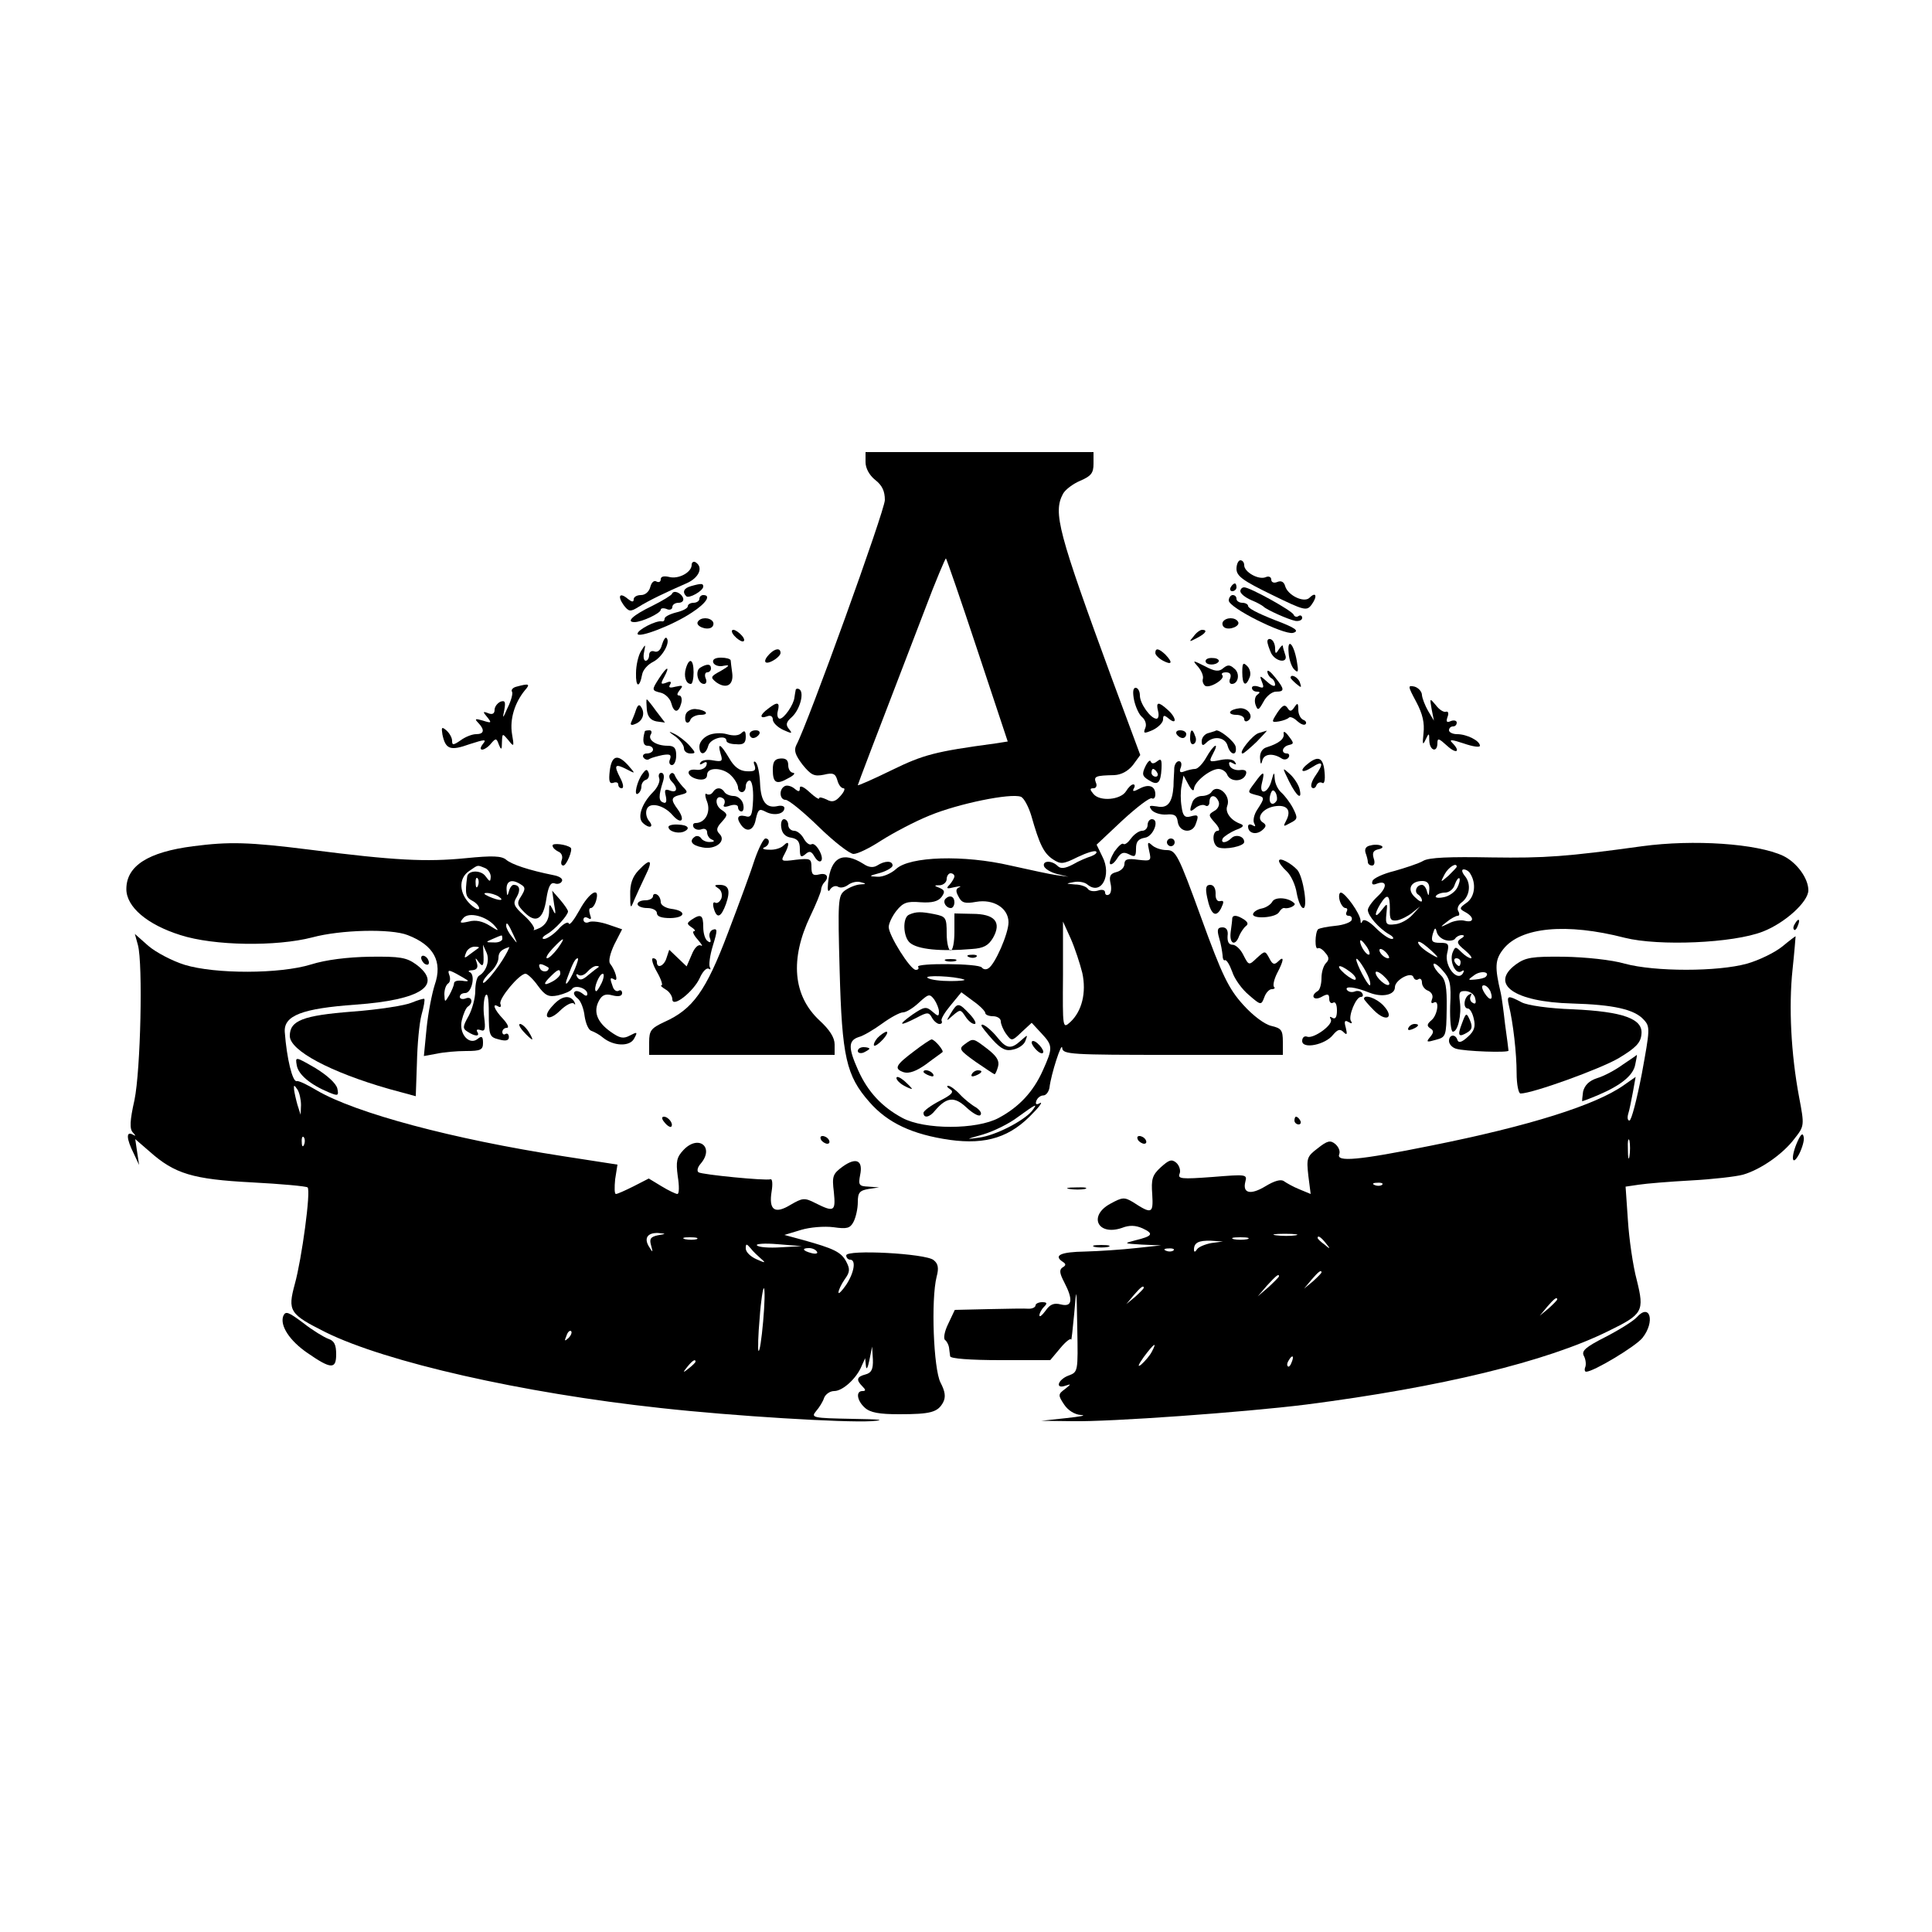 <?xml version="1.0" standalone="no"?>
<!DOCTYPE svg PUBLIC "-//W3C//DTD SVG 20010904//EN"
 "http://www.w3.org/TR/2001/REC-SVG-20010904/DTD/svg10.dtd">
<svg version="1.0" xmlns="http://www.w3.org/2000/svg"
 width="500pt" height="500pt" viewBox="0 0 500 500"
 preserveAspectRatio="xMidYMid meet">
<g transform="translate(0,500) scale(0.1,-0.1)"
fill="#000000" stroke="none">
<path d="M2240 3804 c0 -16 10 -34 25 -46 18 -14 25 -29 25 -52 0 -27 -199
-578 -229 -634 -7 -14 -3 -26 16 -51 22 -27 30 -31 55 -26 24 6 30 3 35 -14 3
-12 10 -21 16 -21 5 0 2 -9 -8 -20 -13 -15 -22 -17 -36 -9 -11 5 -19 7 -19 3
0 -4 -11 3 -25 16 -15 14 -25 18 -25 11 0 -11 -3 -11 -15 -1 -8 6 -19 9 -25 5
-15 -9 -12 -35 3 -35 8 0 46 -31 86 -70 39 -38 80 -70 90 -70 11 0 43 16 72
35 30 19 86 49 126 65 73 30 208 58 235 48 8 -3 20 -26 27 -49 21 -74 32 -97
56 -113 20 -13 26 -13 64 6 23 11 45 18 48 14 3 -3 -3 -8 -13 -12 -10 -3 -32
-12 -47 -21 -21 -11 -32 -12 -40 -4 -15 15 -40 14 -35 -1 3 -7 18 -16 34 -20
l29 -7 -30 4 c-16 2 -70 14 -120 25 -120 28 -261 24 -296 -9 -12 -11 -34 -21
-48 -20 -24 1 -23 2 7 10 17 5 32 14 32 19 0 13 -20 13 -40 0 -10 -6 -22 -5
-35 4 -54 34 -85 18 -92 -49 -2 -20 0 -26 6 -16 5 7 14 10 20 6 7 -4 18 -1 26
5 8 6 22 10 32 7 16 -4 16 -5 -2 -6 -11 -1 -28 -8 -39 -16 -17 -13 -18 -26
-13 -207 6 -223 17 -272 77 -340 47 -54 111 -84 208 -98 95 -13 158 7 217 71
17 17 24 29 16 24 -9 -5 -12 -3 -9 6 3 8 11 14 18 14 7 0 14 9 16 20 4 35 32
121 33 103 1 -17 22 -18 286 -18 l285 0 0 34 c0 30 -4 35 -30 41 -17 4 -47 26
-73 55 -37 41 -54 75 -108 224 -60 165 -66 176 -90 176 -14 0 -31 6 -38 13
-11 10 -12 7 -7 -15 6 -26 5 -27 -29 -23 -27 4 -35 1 -35 -11 0 -9 -9 -18 -21
-21 -16 -4 -19 -11 -15 -29 3 -12 2 -26 -4 -29 -5 -3 -10 -1 -10 5 0 7 -8 9
-19 5 -11 -3 -22 -1 -26 5 -3 5 -18 11 -33 11 -24 2 -25 2 -4 6 13 3 29 0 36
-6 36 -30 64 24 39 72 l-15 31 67 63 c37 34 71 60 76 57 5 -3 9 2 9 10 0 22
-17 28 -41 15 -15 -8 -19 -8 -15 0 4 6 3 11 -1 11 -5 0 -13 -8 -19 -18 -14
-22 -67 -27 -84 -7 -10 12 -10 15 0 15 7 0 10 7 6 15 -6 16 0 18 48 19 18 1
35 10 48 26 l19 26 -72 194 c-141 384 -154 433 -128 482 6 11 26 26 45 34 28
12 34 20 34 44 l0 30 -295 0 -295 0 0 -26z m290 -488 l78 -235 -32 -5 c-156
-21 -186 -29 -268 -69 -49 -24 -88 -41 -88 -39 0 2 41 110 173 453 28 75 54
135 55 134 2 -2 39 -109 82 -239z m-60 -584 c0 -4 -6 -14 -12 -21 -11 -11 -8
-12 12 -7 14 3 19 3 13 0 -10 -4 -10 -11 -2 -25 8 -16 17 -18 45 -13 45 8 84
-16 84 -53 0 -29 -35 -109 -52 -119 -6 -4 -13 -3 -17 2 -7 11 -171 12 -165 2
3 -5 0 -8 -6 -8 -14 0 -70 89 -70 111 0 9 9 28 20 42 17 21 27 25 62 22 30 -2
46 2 55 14 9 13 8 17 -5 23 -16 6 -15 7 1 7 9 1 17 8 17 16 0 8 5 15 10 15 6
0 10 -4 10 -8z m331 -250 c11 -51 -1 -99 -31 -127 -20 -18 -20 -17 -19 121 l0
139 20 -44 c11 -25 24 -65 30 -89z m-306 -17 c6 -2 -10 -4 -35 -4 -25 0 -51 3
-59 8 -13 8 69 5 94 -4z m-65 -83 c0 -13 -2 -13 -17 0 -16 14 -21 13 -52 -8
-39 -28 -34 -31 11 -8 28 15 32 15 40 0 5 -9 14 -16 19 -16 6 0 8 3 6 8 -3 4
8 22 23 40 l28 34 31 -23 c17 -12 31 -26 31 -31 0 -4 9 -8 20 -8 11 0 20 -6
20 -13 0 -7 6 -22 14 -33 14 -19 15 -19 40 5 l26 24 25 -27 c30 -32 30 -38 4
-96 -25 -56 -62 -95 -114 -123 -57 -31 -193 -31 -250 0 -52 28 -89 67 -114
123 -26 58 -26 77 1 86 12 3 39 19 61 35 22 16 46 29 54 29 8 0 26 11 41 25
25 23 28 24 40 8 6 -9 12 -23 12 -31z m240 -258 c-23 -26 -93 -62 -135 -68
-37 -5 -37 -5 9 8 27 8 68 28 90 45 47 34 54 38 36 15z"/>
<path d="M2447 2674 c-8 -8 1 -24 14 -24 5 0 9 7 9 15 0 15 -12 20 -23 9z"/>
<path d="M2353 2633 c-18 -7 -16 -58 2 -73 20 -17 79 -23 160 -16 31 2 43 9
55 29 23 41 4 62 -54 62 l-46 1 0 -48 c0 -26 -4 -48 -10 -48 -5 0 -10 20 -10
44 0 41 -2 44 -31 50 -35 7 -48 7 -66 -1z"/>
<path d="M2508 2523 c7 -3 16 -2 19 1 4 3 -2 6 -13 5 -11 0 -14 -3 -6 -6z"/>
<path d="M2448 2513 c6 -2 18 -2 25 0 6 3 1 5 -13 5 -14 0 -19 -2 -12 -5z"/>
<path d="M2461 2378 c-13 -22 -13 -22 5 -6 19 16 20 16 32 -2 7 -11 17 -20 24
-20 6 0 1 11 -12 25 -29 31 -32 31 -49 3z"/>
<path d="M2540 2346 c0 -3 13 -19 29 -37 23 -25 35 -30 54 -25 14 3 28 13 31
23 6 16 6 16 -12 0 -25 -23 -37 -21 -59 6 -18 23 -43 42 -43 33z"/>
<path d="M2271 2314 c-7 -8 -11 -17 -9 -20 3 -2 13 5 23 16 10 11 14 20 9 20
-5 -1 -15 -8 -23 -16z"/>
<path d="M2365 2279 c-48 -36 -52 -45 -26 -54 14 -4 33 3 58 21 21 16 40 29
42 31 5 3 -20 33 -28 33 -3 0 -24 -14 -46 -31z"/>
<path d="M2496 2297 c-15 -11 -13 -15 29 -45 25 -17 47 -32 49 -32 2 0 6 9 9
20 4 15 -4 27 -27 45 -38 29 -37 29 -60 12z"/>
<path d="M2670 2302 c0 -5 7 -15 15 -22 8 -7 15 -8 15 -2 0 5 -7 15 -15 22 -8
7 -15 8 -15 2z"/>
<path d="M2220 2280 c0 -5 7 -7 15 -4 8 4 15 8 15 10 0 2 -7 4 -15 4 -8 0 -15
-4 -15 -10z"/>
<path d="M2390 2226 c0 -2 7 -7 16 -10 8 -3 12 -2 9 4 -6 10 -25 14 -25 6z"/>
<path d="M2515 2220 c-3 -6 1 -7 9 -4 18 7 21 14 7 14 -6 0 -13 -4 -16 -10z"/>
<path d="M2320 2210 c0 -5 9 -14 20 -20 11 -6 20 -9 20 -8 0 2 -9 11 -20 21
-11 9 -20 13 -20 7z"/>
<path d="M2459 2181 c11 -7 4 -14 -27 -30 -23 -12 -42 -26 -42 -31 0 -15 16
-12 30 6 30 35 50 37 81 8 16 -15 32 -24 36 -20 5 5 -1 13 -11 20 -11 6 -30
21 -42 34 -11 12 -25 22 -30 22 -5 0 -3 -4 5 -9z"/>
<path d="M1790 3538 c0 -19 -34 -38 -59 -31 -13 3 -21 1 -21 -6 0 -7 -5 -9
-11 -6 -6 4 -13 -2 -16 -14 -3 -12 -13 -21 -24 -21 -11 0 -19 -5 -19 -11 0 -8
-5 -7 -15 1 -21 18 -28 8 -11 -16 13 -17 17 -18 38 -5 25 16 73 39 126 62 31
14 43 41 22 54 -5 3 -10 0 -10 -7z"/>
<path d="M3200 3528 c0 -19 17 -31 91 -67 86 -42 91 -43 104 -25 15 21 11 34
-6 17 -14 -14 -56 6 -63 30 -3 11 -10 15 -20 11 -9 -4 -16 -1 -16 6 0 7 -7 10
-15 6 -19 -7 -55 14 -55 31 0 7 -4 13 -10 13 -5 0 -10 -10 -10 -22z"/>
<path d="M1788 3483 c-18 -5 -23 -15 -12 -26 7 -7 44 14 44 25 0 8 -4 9 -32 1z"/>
<path d="M3185 3480 c-3 -5 -1 -10 4 -10 6 0 11 5 11 10 0 6 -2 10 -4 10 -3 0
-8 -4 -11 -10z"/>
<path d="M3210 3470 c0 -6 12 -16 28 -23 15 -6 29 -14 32 -17 8 -8 63 -33 83
-37 9 -1 17 2 17 8 0 5 -4 8 -9 5 -5 -4 -11 -2 -13 3 -3 10 -113 71 -128 71
-6 0 -10 -5 -10 -10z"/>
<path d="M1739 3463 c-2 -4 -25 -18 -51 -31 -50 -24 -69 -42 -46 -42 19 0 68
23 68 32 0 4 7 5 15 2 8 -4 15 -1 15 5 0 6 7 11 16 11 9 0 14 5 12 12 -5 14
-25 22 -29 11z"/>
<path d="M1810 3450 c0 -5 -7 -10 -15 -10 -8 0 -15 -4 -15 -9 0 -5 -13 -12
-30 -16 -16 -4 -30 -11 -30 -16 0 -5 -3 -8 -7 -7 -15 3 -63 -22 -63 -32 0 -13
92 22 141 55 37 24 50 45 29 45 -5 0 -10 -4 -10 -10z"/>
<path d="M3180 3446 c0 -19 141 -89 166 -84 18 5 7 13 -46 33 -48 19 -70 31
-70 37 0 4 -7 8 -15 8 -8 0 -15 5 -15 10 0 6 -4 10 -10 10 -5 0 -10 -7 -10
-14z"/>
<path d="M1806 3391 c-7 -11 22 -23 35 -15 5 3 7 10 4 15 -8 12 -32 12 -39 0z"/>
<path d="M3165 3391 c-3 -5 -1 -12 4 -15 13 -8 42 4 35 15 -7 12 -31 12 -39 0z"/>
<path d="M1900 3355 c7 -8 17 -15 22 -15 6 0 5 7 -2 15 -7 8 -17 15 -22 15 -6
0 -5 -7 2 -15z"/>
<path d="M3089 3353 c-13 -15 -12 -15 9 -4 23 12 28 21 13 21 -5 0 -15 -7 -22
-17z"/>
<path d="M1713 3331 c-3 -13 -11 -20 -19 -17 -8 3 -14 -1 -14 -9 0 -8 -4 -15
-9 -15 -5 0 -7 10 -4 23 4 21 4 21 -8 2 -7 -11 -13 -37 -13 -57 -1 -37 9 -40
16 -3 2 11 14 25 28 32 24 12 46 51 35 62 -3 3 -8 -5 -12 -18z"/>
<path d="M3280 3340 c0 -6 5 -20 10 -31 13 -23 45 -26 36 -3 -3 9 -6 19 -6 22
0 4 -5 0 -10 -8 -8 -13 -10 -13 -10 2 0 9 -4 20 -10 23 -5 3 -10 1 -10 -5z"/>
<path d="M3335 3310 c1 -17 8 -37 15 -43 10 -10 11 -5 6 23 -8 45 -25 61 -21
20z"/>
<path d="M1992 3308 c-19 -19 -14 -30 8 -18 11 6 20 15 20 20 0 14 -14 12 -28
-2z"/>
<path d="M2990 3310 c0 -5 9 -14 20 -20 23 -12 26 -5 6 16 -17 16 -26 18 -26
4z"/>
<path d="M1846 3285 c3 -7 15 -11 27 -8 17 3 15 0 -7 -13 -28 -15 -28 -17 -12
-30 26 -18 45 -7 41 24 -2 15 -4 30 -4 33 -1 4 -12 7 -25 7 -16 0 -23 -5 -20
-13z"/>
<path d="M3120 3289 c0 -11 27 -12 34 -1 2 4 -4 9 -15 9 -10 1 -19 -2 -19 -8z"/>
<path d="M1775 3270 c-6 -20 0 -40 13 -40 4 0 7 14 7 30 0 34 -11 40 -20 10z"/>
<path d="M3101 3274 c9 -11 14 -24 12 -31 -2 -6 1 -14 6 -18 13 -7 54 19 44
28 -3 4 1 7 10 7 10 0 14 -5 11 -15 -4 -8 -2 -15 4 -15 17 0 22 28 6 40 -11
10 -17 10 -28 1 -11 -10 -22 -9 -48 5 -32 16 -33 16 -17 -2z"/>
<path d="M3215 3260 c0 -33 9 -39 19 -13 4 9 1 22 -6 29 -11 11 -13 8 -13 -16z"/>
<path d="M1812 3272 c-14 -9 -6 -42 10 -42 6 0 8 7 4 15 -3 8 -1 15 4 15 6 0
10 5 10 10 0 12 -10 13 -28 2z"/>
<path d="M1706 3245 c-20 -31 -20 -32 5 -38 11 -3 23 -15 26 -26 7 -27 19 -27
26 -1 3 11 0 20 -5 20 -7 0 -6 5 1 14 10 12 8 13 -10 9 -15 -4 -20 -3 -15 5 5
8 1 10 -10 5 -14 -5 -15 -3 -5 15 16 30 7 28 -13 -3z"/>
<path d="M3280 3262 c0 -6 5 -14 10 -17 6 -3 10 -11 10 -17 0 -6 -9 -3 -20 7
-20 18 -21 18 -14 0 6 -15 4 -17 -9 -12 -9 3 -17 2 -17 -3 0 -6 6 -10 13 -10
8 0 9 -2 1 -8 -6 -4 -8 -15 -5 -25 6 -17 8 -16 21 7 7 14 22 26 32 26 23 0 23
6 -2 37 -11 14 -20 21 -20 15z"/>
<path d="M3340 3246 c0 -2 7 -9 15 -16 13 -11 14 -10 9 4 -5 14 -24 23 -24 12z"/>
<path d="M1337 3223 c-9 -2 -15 -8 -12 -13 3 -4 -2 -23 -11 -41 -13 -30 -14
-30 -9 -7 4 22 2 26 -10 22 -8 -4 -15 -13 -15 -21 0 -10 -6 -13 -16 -9 -15 6
-15 4 -3 -10 12 -15 11 -16 -11 -9 -20 6 -23 5 -12 -6 17 -18 15 -29 -6 -29
-10 0 -28 -7 -40 -16 -19 -13 -22 -13 -22 -1 0 8 -7 20 -15 27 -12 10 -13 8
-10 -11 8 -38 20 -43 70 -25 40 13 45 13 35 1 -7 -9 -8 -15 -2 -15 5 0 16 7
23 16 12 14 14 14 20 -3 6 -15 8 -14 8 6 1 24 1 24 17 5 14 -18 15 -17 9 17
-6 38 7 80 33 112 15 17 12 19 -21 10z"/>
<path d="M3665 3184 c17 -32 22 -55 19 -82 -3 -28 -2 -32 5 -17 9 19 10 19 10
-2 1 -26 21 -32 21 -6 0 14 4 12 25 -7 25 -23 36 -15 13 8 -9 9 0 8 30 -2 23
-8 42 -11 42 -6 0 13 -34 30 -59 30 -12 0 -21 5 -21 10 0 6 5 10 10 10 6 0 10
4 10 10 0 5 -7 7 -15 4 -11 -5 -13 -2 -9 10 4 10 2 16 -4 14 -6 -2 -18 6 -26
17 -16 19 -16 19 -11 -10 l6 -30 -15 25 c-8 14 -15 32 -16 41 0 9 -9 19 -19
22 -18 4 -18 2 4 -39z"/>
<path d="M2059 3213 c-1 -4 -2 -12 -3 -18 -2 -19 -27 -55 -38 -55 -5 0 -8 9
-5 20 6 23 -1 25 -25 6 -22 -16 -23 -27 -3 -20 9 4 15 0 15 -8 0 -8 12 -20 27
-27 22 -10 25 -10 15 2 -9 11 -8 18 7 31 21 19 33 63 20 72 -5 3 -10 2 -10 -3z"/>
<path d="M2935 3188 c4 -18 13 -38 21 -44 8 -7 12 -19 8 -28 -6 -15 -3 -15 20
-5 14 7 26 19 26 27 0 12 3 12 15 2 22 -18 19 4 -3 23 -24 22 -31 21 -25 -3 3
-11 1 -20 -4 -20 -15 0 -43 39 -43 60 0 11 -5 20 -11 20 -7 0 -8 -12 -4 -32z"/>
<path d="M1674 3163 c2 -18 10 -27 25 -30 l22 -3 -23 30 c-12 17 -23 30 -24
30 -2 0 -1 -12 0 -27z"/>
<path d="M1646 3163 c-3 -10 -9 -24 -12 -31 -4 -8 0 -10 9 -6 20 7 27 27 17
43 -5 9 -9 8 -14 -6z"/>
<path d="M3306 3156 c-16 -25 -16 -26 4 -23 11 2 22 6 26 10 3 3 13 -1 21 -9
9 -8 18 -12 22 -8 3 4 0 9 -6 11 -7 3 -13 14 -13 26 0 18 -2 19 -10 7 -8 -12
-12 -12 -18 -2 -7 10 -13 7 -26 -12z"/>
<path d="M1775 3152 c-3 -8 -2 -18 1 -21 4 -3 9 0 11 7 3 6 14 12 26 12 25 0
14 13 -13 15 -10 1 -22 -5 -25 -13z"/>
<path d="M3184 3158 c-3 -4 4 -8 15 -8 12 0 21 -5 21 -11 0 -5 4 -8 10 -4 16
10 0 34 -22 32 -11 -1 -22 -5 -24 -9z"/>
<path d="M1669 3108 c-7 -24 -5 -38 7 -38 8 0 14 -4 14 -10 0 -5 -7 -10 -16
-10 -8 0 -12 -5 -9 -10 4 -6 11 -8 16 -4 5 3 20 7 34 10 19 3 23 1 19 -11 -4
-8 -1 -15 5 -15 6 0 11 11 11 25 0 19 -5 25 -22 25 -30 0 -52 15 -44 29 4 6 2
11 -3 11 -6 0 -11 -1 -12 -2z"/>
<path d="M1748 3094 c12 -9 22 -23 22 -30 0 -8 7 -14 17 -14 14 0 14 2 -3 21
-10 11 -28 25 -39 30 -16 8 -16 6 3 -7z"/>
<path d="M1833 3097 c-13 -6 -23 -18 -23 -29 0 -24 16 -23 23 2 5 19 47 30 47
13 0 -5 11 -9 25 -9 19 -2 25 3 25 19 0 15 -3 18 -11 10 -7 -7 -21 -8 -38 -3
-14 4 -36 3 -48 -3z"/>
<path d="M1940 3100 c0 -5 4 -10 9 -10 6 0 13 5 16 10 3 6 -1 10 -9 10 -9 0
-16 -4 -16 -10z"/>
<path d="M3045 3100 c3 -5 10 -10 16 -10 5 0 9 5 9 10 0 6 -7 10 -16 10 -8 0
-12 -4 -9 -10z"/>
<path d="M3080 3089 c0 -11 4 -18 10 -14 5 3 7 12 3 20 -7 21 -13 19 -13 -6z"/>
<path d="M3128 3103 c-10 -2 -18 -12 -18 -21 0 -12 3 -13 12 -4 19 19 49 14
55 -8 7 -25 25 -27 21 -3 -2 14 -45 48 -52 42 0 -1 -9 -3 -18 -6z"/>
<path d="M3258 3103 c-16 -4 -55 -53 -42 -53 3 0 19 14 36 30 16 17 28 29 26
29 -2 -1 -11 -3 -20 -6z"/>
<path d="M3322 3102 c3 -14 -12 -26 -44 -36 -11 -3 -18 -14 -17 -28 1 -17 3
-18 6 -6 4 17 27 20 50 5 6 -4 14 -3 18 3 3 5 1 10 -4 10 -17 0 -13 18 5 22
13 3 13 5 -1 23 -8 11 -14 14 -13 7z"/>
<path d="M1865 3049 c6 -19 4 -21 -19 -17 -15 3 -29 1 -33 -5 -4 -6 -1 -7 7
-2 8 5 11 3 8 -6 -3 -8 -15 -13 -27 -11 -30 3 -22 -20 7 -25 14 -2 22 2 22 12
0 21 43 19 63 -3 10 -10 17 -24 17 -30 0 -7 5 -12 10 -12 6 0 10 7 10 15 0 8
5 15 10 15 6 0 10 -21 9 -49 -2 -42 -5 -48 -21 -43 -19 4 -23 -5 -10 -23 15
-21 33 -14 38 15 6 26 9 28 26 19 21 -11 48 -6 48 10 0 5 -8 7 -17 5 -30 -7
-44 11 -46 59 -1 25 -6 49 -11 54 -5 5 -7 1 -3 -8 4 -13 0 -16 -21 -15 -18 1
-32 11 -45 34 -22 37 -31 42 -22 11z"/>
<path d="M3122 3040 c-9 -16 -22 -30 -29 -30 -6 0 -19 -3 -27 -6 -12 -5 -15
-2 -10 10 3 9 1 16 -5 16 -6 0 -11 -8 -12 -17 0 -10 -2 -31 -2 -48 -3 -42 -15
-58 -43 -52 -20 3 -22 2 -13 -10 7 -7 23 -12 38 -11 20 2 27 -2 29 -19 4 -27
37 -31 46 -7 9 24 8 27 -13 21 -15 -4 -20 2 -23 25 -3 17 -3 41 0 55 l5 26 13
-24 c7 -13 13 -18 14 -11 0 18 41 51 63 52 10 0 20 -7 23 -15 8 -19 40 -19 48
0 4 10 -1 14 -16 12 -11 -1 -23 4 -26 12 -3 9 0 11 8 6 9 -5 11 -4 6 3 -4 7
-19 9 -38 5 -29 -6 -30 -5 -19 16 18 33 2 25 -17 -9z"/>
<path d="M1578 3005 c-3 -26 -1 -34 9 -31 7 3 13 1 13 -4 0 -6 4 -10 9 -10 6
0 4 12 -4 27 -17 33 -14 38 17 22 23 -12 23 -12 4 10 -28 31 -43 26 -48 -14z"/>
<path d="M2000 3008 c0 -34 9 -40 40 -22 14 7 19 13 13 14 -7 0 -13 9 -13 19
0 14 -6 19 -20 18 -15 -1 -20 -8 -20 -29z"/>
<path d="M2964 3016 c-9 -19 -8 -25 9 -35 23 -15 31 -8 33 30 1 23 -1 27 -11
19 -9 -7 -14 -7 -17 -1 -1 6 -8 0 -14 -13z m31 -16 c3 -5 1 -10 -4 -10 -6 0
-11 5 -11 10 0 6 2 10 4 10 3 0 8 -4 11 -10z"/>
<path d="M3388 3026 c-27 -20 -21 -30 7 -12 29 19 32 11 9 -22 -9 -13 -13 -26
-9 -30 4 -4 10 -1 12 6 3 6 9 9 15 6 5 -4 8 7 6 27 -3 37 -15 44 -40 25z"/>
<path d="M1664 2999 c-15 -18 -25 -61 -13 -53 5 3 9 11 9 19 0 7 5 15 12 17 6
2 9 10 7 17 -4 11 -7 11 -15 0z"/>
<path d="M3336 2978 c20 -40 35 -51 27 -19 -3 11 -14 28 -25 38 -20 18 -20 18
-2 -19z"/>
<path d="M1706 2986 c3 -8 -4 -24 -16 -36 -29 -29 -41 -65 -27 -79 16 -16 31
-13 17 4 -7 8 -10 22 -6 31 7 19 44 11 67 -16 22 -25 33 -13 14 14 -20 27 -19
33 6 39 20 5 20 7 6 21 -8 9 -17 21 -20 28 -2 7 -8 10 -12 5 -5 -4 -3 -13 3
-19 17 -17 15 -31 -4 -24 -13 5 -15 2 -11 -14 3 -14 1 -20 -6 -17 -13 4 -13
17 -1 55 4 13 2 22 -5 22 -5 0 -8 -6 -5 -14z"/>
<path d="M3247 2974 c-19 -25 -19 -25 2 -31 25 -6 25 -7 5 -38 -9 -13 -12 -30
-8 -36 4 -8 3 -9 -4 -5 -7 4 -12 3 -12 -3 0 -17 20 -23 36 -10 11 9 12 14 3
20 -19 11 -3 36 28 42 33 6 46 -9 32 -36 -9 -17 -8 -17 10 -7 20 10 20 13 7
39 -8 15 -22 33 -30 40 -9 8 -16 23 -17 35 -1 19 -2 19 -8 -3 -9 -35 -34 -41
-25 -7 8 32 4 32 -19 0z m57 -46 c-10 -16 -22 -7 -17 13 4 15 8 17 14 8 4 -7
5 -17 3 -21z"/>
<path d="M1845 2950 c-4 -6 -11 -8 -16 -5 -5 4 -5 -5 1 -20 10 -27 -5 -55 -30
-55 -6 0 -8 -5 -5 -11 4 -6 13 -8 21 -5 8 3 14 -1 14 -8 0 -8 6 -17 13 -19 7
-3 6 -6 -5 -6 -9 -1 -20 4 -23 9 -4 6 -11 8 -16 5 -17 -11 -9 -23 19 -28 33
-7 63 16 44 35 -9 9 -8 16 6 31 16 18 16 20 -2 32 -18 13 -14 41 5 29 5 -3 6
-10 3 -16 -4 -6 1 -8 15 -3 12 4 21 2 21 -4 0 -6 4 -11 9 -11 5 0 7 9 4 20 -3
11 -14 20 -24 20 -10 0 -21 5 -24 10 -8 13 -22 13 -30 0z"/>
<path d="M3135 2950 c-3 -5 -14 -10 -25 -10 -10 0 -21 -7 -24 -16 -9 -24 -7
-28 9 -14 8 6 19 9 25 5 5 -3 10 1 10 9 0 20 16 21 24 1 3 -8 -2 -19 -12 -24
-15 -9 -15 -11 2 -30 11 -12 14 -21 8 -21 -16 0 -15 -37 1 -43 18 -7 67 3 67
14 0 15 -22 21 -33 10 -14 -14 -30 -14 -22 0 4 5 19 15 33 21 20 7 23 12 12
16 -25 9 -40 30 -34 46 11 28 -26 60 -41 36z"/>
<path d="M2022 2858 c2 -15 11 -24 26 -26 16 -3 22 -10 22 -29 0 -21 3 -23 14
-14 11 10 16 8 24 -6 6 -10 13 -15 17 -11 9 9 -14 50 -25 43 -5 -3 -14 4 -20
15 -6 11 -17 20 -25 20 -8 0 -15 7 -15 15 0 8 -5 15 -11 15 -6 0 -9 -10 -7
-22z"/>
<path d="M2970 2865 c0 -8 -6 -15 -14 -15 -8 0 -21 -9 -29 -20 -8 -11 -16 -17
-20 -14 -3 3 -13 -6 -23 -20 -9 -15 -14 -29 -11 -32 3 -3 11 3 18 14 10 16 17
18 31 11 15 -8 18 -6 18 15 0 18 6 25 23 28 22 3 39 48 18 48 -6 0 -11 -7 -11
-15z"/>
<path d="M1730 2860 c0 -11 22 -18 38 -13 20 8 14 18 -13 19 -14 1 -25 -2 -25
-6z"/>
<path d="M1954 2778 c-9 -29 -41 -116 -70 -192 -57 -151 -91 -198 -165 -231
-34 -16 -39 -22 -39 -52 l0 -33 240 0 240 0 0 27 c0 18 -13 38 -39 62 -69 64
-77 159 -24 270 15 31 27 61 28 68 0 6 4 15 8 19 14 14 7 26 -13 21 -16 -4
-20 0 -20 19 0 22 -3 23 -40 19 -38 -5 -40 -4 -30 14 14 26 13 38 -2 23 -7 -7
-23 -12 -37 -11 -15 0 -20 3 -13 6 14 5 16 23 3 23 -5 0 -17 -24 -27 -52z"/>
<path d="M3020 2820 c0 -5 5 -10 10 -10 6 0 10 5 10 10 0 6 -4 10 -10 10 -5 0
-10 -4 -10 -10z"/>
<path d="M500 2810 c-117 -15 -173 -51 -173 -111 0 -46 54 -92 140 -119 87
-28 248 -30 341 -6 74 20 204 23 247 6 68 -26 91 -69 70 -129 -7 -22 -17 -72
-21 -112 l-7 -72 33 6 c18 4 52 7 76 7 38 0 44 3 44 21 0 16 -3 19 -13 11 -22
-19 -50 12 -42 47 4 17 11 33 16 36 15 10 10 28 -6 21 -8 -3 -15 -1 -15 4 0 6
6 10 14 10 17 0 27 47 12 54 -6 2 -3 5 6 5 12 1 16 7 12 19 -5 14 -4 15 5 2
11 -15 14 -9 12 25 l-1 20 9 -20 c9 -20 0 -49 -19 -60 -6 -3 -10 -21 -10 -40
0 -18 -8 -47 -17 -64 -16 -28 -16 -33 -3 -41 20 -13 33 -13 25 0 -3 5 0 7 9 4
11 -4 13 2 9 34 -3 22 -1 47 3 55 6 10 9 -6 9 -45 0 -58 2 -62 26 -68 18 -5
26 -3 26 6 0 7 -4 11 -9 8 -4 -3 -8 0 -8 5 0 6 5 11 12 11 6 0 2 10 -10 23
-23 24 -30 43 -12 32 5 -3 8 0 5 7 -5 13 49 78 65 78 5 0 20 -14 32 -31 19
-26 28 -30 52 -25 17 4 33 11 36 16 8 13 40 2 40 -12 0 -7 -5 -6 -13 1 -8 6
-17 8 -20 4 -4 -3 0 -11 8 -17 8 -6 16 -27 18 -46 3 -19 10 -36 18 -38 8 -3
21 -10 29 -17 28 -23 70 -24 81 -3 10 18 8 18 -11 8 -17 -9 -26 -7 -50 10 -35
25 -45 52 -30 80 8 15 17 19 35 14 16 -4 25 -2 25 6 0 6 -4 9 -9 6 -5 -3 -12
1 -15 10 -8 22 -8 26 4 19 11 -7 3 23 -11 41 -5 6 0 27 11 50 l20 39 -35 12
c-20 7 -42 10 -50 7 -8 -4 -15 -1 -15 6 0 6 5 8 12 4 8 -5 9 -2 5 9 -3 10 -3
17 2 17 5 0 11 9 14 20 10 37 -18 21 -43 -25 -14 -25 -26 -41 -28 -35 -2 6
-15 -1 -27 -15 -13 -14 -30 -25 -37 -25 -7 0 -4 6 7 12 21 12 54 48 55 59 0 4
-9 17 -20 30 l-21 24 5 -35 c5 -26 4 -30 -3 -15 -9 18 -10 17 -10 -7 -1 -18
-9 -31 -23 -39 -13 -6 -20 -8 -16 -4 3 3 -8 20 -25 35 -28 25 -30 32 -20 48
11 19 8 32 -8 32 -4 0 -10 -8 -12 -17 -4 -14 -5 -12 -6 5 -1 23 14 28 37 13
12 -7 12 -12 1 -30 -12 -18 -11 -23 8 -42 30 -30 49 -19 57 35 5 32 11 43 21
40 7 -3 16 -1 19 5 4 6 -5 13 -21 16 -65 13 -109 28 -123 40 -12 10 -35 11
-105 4 -102 -10 -184 -6 -403 22 -159 20 -209 21 -302 9z m754 -56 c9 -3 16
-14 16 -23 -1 -14 -2 -14 -14 2 -12 16 -45 15 -47 -2 -6 -44 -4 -53 13 -62 10
-5 18 -14 18 -20 0 -5 -10 -1 -22 10 -30 28 -32 67 -5 86 25 17 21 17 41 9z
m-17 -46 c-3 -8 -6 -5 -6 6 -1 11 2 17 5 13 3 -3 4 -12 1 -19z m53 -28 c18
-12 2 -12 -25 0 -13 6 -15 9 -5 9 8 0 22 -4 30 -9z m-8 -78 c10 -12 8 -12 -14
2 -19 12 -37 16 -55 11 -23 -5 -25 -4 -14 9 14 17 61 5 83 -22z m47 -22 c11
-24 11 -24 -3 -6 -9 11 -16 24 -16 30 0 12 5 7 19 -24z m-29 -10 c0 -5 -10
-10 -22 -9 -22 0 -22 1 -3 9 11 5 21 9 23 9 1 1 2 -3 2 -9z m143 -25 c-10 -13
-22 -25 -27 -25 -5 0 1 11 14 25 30 32 36 32 13 0z m-204 2 c-2 -1 -12 -9 -22
-16 -15 -12 -17 -12 -11 3 3 9 13 16 22 16 8 0 13 -1 11 -3z m69 -19 c-19 -34
-58 -81 -58 -70 0 5 9 17 20 27 11 10 20 26 20 36 0 14 7 22 28 28 1 1 -3 -9
-10 -21z m180 -35 c-16 -39 -32 -54 -18 -19 12 33 19 46 25 46 3 0 -1 -12 -7
-27z m-68 2 c0 -12 -19 -12 -23 0 -4 9 -1 12 9 8 7 -3 14 -7 14 -8z m129 2
c-2 -1 -14 -10 -26 -20 -16 -14 -23 -15 -29 -6 -4 7 -3 10 3 6 6 -4 16 0 23 8
7 8 17 15 23 15 6 0 8 -1 6 -3z m-339 -34 c3 -3 -4 -3 -15 -1 -11 1 -20 -1
-20 -7 0 -5 -6 -19 -12 -30 -12 -20 -12 -20 -13 2 0 12 4 24 10 28 5 3 6 13 3
21 -5 14 -3 15 18 4 13 -7 26 -15 29 -17z m240 17 c0 -5 -9 -14 -20 -20 -24
-13 -26 -7 -4 14 18 18 24 20 24 6z m107 -24 c-7 -14 -13 -23 -15 -21 -7 6 9
45 18 45 4 0 3 -11 -3 -24z"/>
<path d="M1430 2812 c0 -6 7 -12 15 -16 8 -3 12 -12 9 -21 -3 -8 -2 -15 4 -15
8 0 25 41 19 46 -11 9 -47 13 -47 6z"/>
<path d="M3547 2812 c-12 -2 -16 -9 -13 -19 3 -8 6 -19 6 -24 0 -5 5 -9 11 -9
6 0 8 8 4 19 -4 14 -1 20 12 23 10 2 14 6 8 9 -5 3 -18 4 -28 1z"/>
<path d="M4250 2810 c-196 -27 -251 -31 -390 -29 -109 2 -162 0 -177 -9 -12
-7 -46 -18 -74 -26 -29 -7 -55 -19 -57 -26 -3 -9 1 -11 11 -7 27 10 28 -9 2
-33 -14 -13 -25 -29 -25 -35 0 -15 29 -48 55 -63 11 -6 14 -12 7 -12 -8 0 -26
13 -42 29 -17 17 -31 24 -34 17 -3 -7 -5 -6 -5 2 -1 18 -40 72 -51 72 -4 0 -6
-9 -3 -20 3 -11 10 -20 15 -20 5 0 6 -4 3 -10 -3 -5 -1 -10 5 -10 7 0 10 -5 8
-11 -2 -6 -21 -13 -42 -15 -21 -2 -41 -6 -45 -9 -8 -9 -9 -55 0 -49 4 2 12 -3
19 -12 10 -11 10 -18 2 -26 -7 -7 -12 -24 -12 -39 0 -15 -4 -31 -10 -34 -20
-12 -10 -26 10 -15 16 9 20 8 20 -5 0 -9 5 -13 10 -10 6 4 10 -5 10 -20 0 -17
-4 -24 -12 -19 -6 4 -8 3 -4 -4 8 -13 -44 -51 -61 -45 -7 3 -13 -2 -13 -11 0
-22 60 -10 80 16 12 14 18 16 27 7 9 -9 10 -6 6 11 -5 17 -3 21 7 15 8 -5 11
-4 6 3 -7 12 13 62 26 62 5 0 7 4 3 10 -3 5 -12 7 -19 4 -8 -3 -16 -1 -20 4
-7 11 21 8 58 -7 33 -13 66 -6 66 14 0 19 43 42 48 26 2 -6 8 -9 13 -5 5 3 9
-1 9 -9 0 -8 7 -18 16 -21 9 -4 14 -13 10 -22 -3 -8 -2 -12 4 -9 16 10 11 -31
-5 -45 -12 -10 -13 -15 -4 -21 10 -6 10 -11 0 -23 -11 -13 -9 -14 15 -7 26 7
27 9 28 80 1 57 -3 76 -16 88 -10 9 -18 21 -18 27 0 6 11 -1 23 -15 20 -22 23
-35 20 -92 -1 -37 2 -67 7 -67 13 0 23 44 18 78 -3 24 -1 28 16 27 12 -1 23
-10 24 -20 3 -11 0 -15 -7 -10 -6 3 -8 11 -5 17 4 7 2 8 -4 4 -14 -8 -16 -36
-3 -36 5 0 12 -12 15 -26 5 -20 2 -32 -15 -47 -15 -14 -24 -17 -27 -9 -5 17
-22 15 -22 -2 0 -8 8 -17 18 -20 22 -7 137 -11 136 -5 0 2 -4 33 -9 69 -4 36
-9 72 -11 80 -16 67 -15 86 6 113 45 58 164 69 315 30 88 -22 280 -14 357 16
57 22 118 77 118 107 0 31 -30 72 -65 89 -68 32 -232 43 -365 25z m-480 -53
c0 -2 -10 -12 -21 -23 -22 -19 -22 -19 -10 4 10 18 31 31 31 19z m35 -18 c16
-25 12 -60 -9 -75 -20 -14 -20 -16 -3 -25 23 -13 22 -28 -2 -22 -10 3 -30 0
-42 -7 -23 -11 -23 -10 -5 4 11 9 24 16 29 16 4 0 5 5 1 12 -4 6 0 16 8 22 22
16 26 49 9 69 -8 10 -9 17 -3 17 6 0 14 -5 17 -11z m-34 -37 c-6 -11 -22 -22
-35 -24 -14 -3 -23 -1 -20 3 3 5 14 9 24 9 10 0 22 9 25 21 4 11 9 18 12 16 2
-3 0 -14 -6 -25z m-72 -4 c-1 -17 -2 -19 -6 -5 -2 9 -8 17 -13 17 -14 0 -21
-18 -10 -25 5 -3 10 -10 10 -16 0 -5 -8 -1 -18 9 -22 20 -11 42 19 42 13 0 19
-7 18 -22z m-102 -50 c-1 -27 2 -32 18 -30 11 2 29 11 40 20 l20 16 -20 -22
c-11 -12 -31 -23 -45 -24 -22 -3 -25 0 -22 27 3 29 3 29 -12 10 -18 -24 -21
-13 -4 15 18 29 25 25 25 -12z m144 -81 c10 -3 22 -1 25 4 3 5 11 9 17 9 8 0
7 -4 -2 -9 -12 -8 -11 -13 10 -30 13 -11 20 -20 16 -21 -5 0 -16 7 -25 16 -15
15 -16 15 -23 -2 -8 -23 8 -57 23 -48 7 5 8 2 4 -5 -15 -23 -48 19 -41 51 6
25 4 28 -18 28 -21 0 -24 4 -19 23 5 16 7 18 10 6 2 -10 12 -19 23 -22z m-197
-37 c-6 -5 -24 21 -24 34 0 6 6 1 14 -10 8 -10 12 -21 10 -24z m176 -7 c0 -2
-11 4 -25 13 -14 9 -25 20 -25 25 0 5 11 -1 25 -13 14 -12 25 -23 25 -25z
m-125 -2 c-6 -5 -25 10 -25 20 0 5 6 4 14 -3 8 -7 12 -15 11 -17z m-52 -53 c4
-10 4 -18 2 -18 -6 0 -35 56 -35 67 0 10 25 -27 33 -49z m237 42 c0 -5 -2 -10
-4 -10 -3 0 -8 5 -11 10 -3 6 -1 10 4 10 6 0 11 -4 11 -10z m-286 -25 c11 -8
17 -17 14 -20 -2 -3 -15 4 -28 15 -26 23 -15 27 14 5z m101 -33 c-6 -7 -35 18
-35 31 0 5 9 2 20 -8 11 -10 18 -20 15 -23z m250 20 c-3 -3 -15 -6 -27 -7 -20
-2 -20 -1 -3 11 17 13 43 9 30 -4z m12 -37 c9 -24 -1 -27 -15 -5 -8 13 -8 20
-2 20 6 0 13 -7 17 -15z"/>
<path d="M3310 2772 c0 -5 9 -17 20 -27 11 -10 23 -36 26 -57 4 -21 11 -38 17
-38 12 0 0 79 -15 98 -16 18 -48 35 -48 24z"/>
<path d="M1652 2747 c-15 -16 -22 -35 -21 -63 0 -36 1 -37 10 -14 6 14 19 42
29 63 21 42 14 48 -18 14z"/>
<path d="M1859 2701 c8 -5 11 -16 8 -26 -4 -9 -11 -14 -16 -11 -5 3 -7 -3 -4
-14 8 -29 19 -25 32 11 12 35 7 49 -17 49 -14 0 -14 -2 -3 -9z"/>
<path d="M3124 2678 c9 -44 22 -55 36 -29 8 17 8 21 -2 19 -8 -2 -13 6 -12 20
0 13 -5 22 -14 22 -11 0 -13 -8 -8 -32z"/>
<path d="M1690 2681 c0 -6 -9 -11 -20 -11 -11 0 -20 -4 -20 -10 0 -5 11 -10
25 -10 14 0 25 -6 25 -13 0 -9 12 -13 35 -13 40 1 42 19 2 24 -15 2 -27 10
-27 17 0 8 -4 17 -10 20 -5 3 -10 1 -10 -4z"/>
<path d="M3293 2667 c-4 -8 -17 -16 -27 -18 -11 -2 -21 -8 -23 -14 -4 -14 57
-11 67 4 4 7 10 12 14 11 11 -3 31 7 26 12 -14 15 -49 18 -57 5z"/>
<path d="M1790 2620 c-13 -9 -13 -11 0 -20 8 -5 11 -10 6 -10 -5 0 -1 -10 10
-22 10 -12 14 -18 8 -15 -7 4 -17 -6 -24 -24 l-13 -30 -22 21 -23 22 -7 -21
c-6 -21 -25 -29 -25 -11 0 6 -4 10 -10 10 -5 0 -1 -16 10 -35 11 -19 16 -35
12 -35 -4 0 1 -5 11 -11 9 -5 17 -17 17 -25 0 -24 55 20 71 55 7 16 17 27 23
24 5 -3 6 -2 3 4 -3 5 0 30 8 56 12 39 12 45 0 41 -8 -3 -11 -13 -8 -21 4 -11
2 -14 -5 -9 -7 4 -12 20 -12 37 0 31 -6 35 -30 19z"/>
<path d="M3189 2623 c0 -5 -2 -20 -4 -35 -4 -31 12 -38 22 -10 4 9 11 20 17
25 7 5 6 10 -4 17 -18 12 -30 13 -31 3z"/>
<path d="M4645 2609 c-4 -6 -5 -12 -2 -15 2 -3 7 2 10 11 7 17 1 20 -8 4z"/>
<path d="M3155 2573 c5 -16 8 -36 9 -45 0 -9 3 -15 6 -13 4 2 12 -11 19 -30 6
-19 26 -46 43 -60 31 -27 32 -27 40 -6 4 12 13 21 19 21 7 0 10 3 6 6 -3 4 0
19 8 35 18 34 19 47 3 31 -10 -10 -15 -8 -23 8 -11 20 -11 20 -32 1 -21 -20
-21 -20 -35 7 -7 15 -20 27 -28 27 -10 0 -14 8 -13 23 2 14 -3 22 -13 22 -13
0 -15 -6 -9 -27z"/>
<path d="M357 2554 c13 -49 7 -323 -9 -401 -12 -53 -13 -75 -4 -84 8 -9 8 -10
-1 -5 -17 9 -16 -11 3 -49 l14 -30 -5 33 -5 34 37 -32 c65 -58 112 -72 265
-80 77 -4 141 -10 144 -13 9 -8 -15 -185 -33 -250 -19 -70 -14 -78 80 -125
156 -77 507 -157 867 -196 190 -21 474 -38 545 -34 40 3 23 5 -49 6 -103 2
-108 3 -94 20 8 9 18 25 21 35 4 9 15 17 26 17 22 0 58 33 71 65 l9 20 2 -20
c1 -12 5 -5 9 15 l7 35 2 -33 c1 -26 -4 -35 -19 -39 -23 -6 -25 -14 -8 -31 9
-9 9 -12 0 -12 -18 0 -14 -25 6 -43 14 -13 38 -17 89 -17 82 0 100 5 114 31 7
14 5 28 -7 51 -18 35 -25 214 -10 274 6 22 4 34 -8 43 -20 17 -226 28 -226 12
0 -6 5 -11 10 -11 16 0 11 -33 -10 -65 -11 -16 -20 -25 -20 -20 0 6 7 21 16
34 14 19 14 27 4 46 -13 25 -33 34 -112 56 l-48 13 43 13 c23 7 60 10 84 7 35
-5 43 -3 52 14 6 12 11 34 11 51 0 25 5 30 28 34 l27 4 -27 2 c-25 1 -27 4
-22 30 8 38 -10 47 -45 22 -26 -19 -28 -25 -23 -66 5 -50 1 -53 -47 -29 -29
15 -34 14 -65 -4 -41 -25 -57 -14 -49 35 3 18 2 33 -3 31 -14 -4 -176 12 -186
18 -5 3 -3 13 5 22 37 43 -5 77 -44 36 -18 -19 -20 -30 -15 -68 4 -25 4 -46
-1 -46 -4 0 -23 9 -41 20 l-33 20 -39 -20 c-22 -11 -42 -20 -46 -20 -4 0 -4
17 -2 38 l6 38 -142 22 c-284 44 -535 111 -636 170 -25 15 -48 26 -52 24 -11
-3 -26 59 -31 127 -3 43 45 61 183 71 170 12 228 51 157 104 -25 18 -41 21
-120 20 -58 -1 -114 -8 -152 -20 -81 -25 -248 -25 -327 -1 -32 10 -74 32 -94
49 l-35 31 8 -29z m422 -414 l-1 -25 -8 25 c-4 14 -8 32 -9 40 -1 13 0 13 9 0
5 -8 9 -26 9 -40z m8 -102 c-3 -8 -6 -5 -6 6 -1 11 2 17 5 13 3 -3 4 -12 1
-19z m915 -235 c-18 -4 -22 -9 -17 -26 5 -19 5 -20 -5 -4 -14 22 -5 37 23 36
22 -2 22 -2 -1 -6z m101 -10 c-7 -2 -21 -2 -30 0 -10 3 -4 5 12 5 17 0 24 -2
18 -5z m218 -21 c-30 -2 -58 0 -62 5 -4 4 20 6 54 3 l62 -5 -54 -3z m-51 -30
c13 -11 10 -11 -12 -1 -16 7 -28 19 -28 28 0 13 2 13 13 0 6 -8 19 -20 27 -27z
m144 19 c4 -5 -3 -7 -14 -4 -23 6 -26 13 -6 13 8 0 17 -4 20 -9z m-139 -181
c-4 -45 -9 -79 -12 -76 -2 2 -1 41 3 85 3 45 9 80 11 77 3 -3 2 -41 -2 -86z
m-504 -43 c-10 -9 -11 -8 -5 6 3 10 9 15 12 12 3 -3 0 -11 -7 -18z m329 -61
c0 -2 -8 -10 -17 -17 -16 -13 -17 -12 -4 4 13 16 21 21 21 13z"/>
<path d="M4612 2550 c-19 -15 -59 -35 -91 -44 -76 -21 -238 -21 -316 0 -34 10
-102 17 -157 18 -84 1 -100 -2 -125 -20 -69 -51 -4 -97 145 -101 107 -3 162
-15 186 -42 17 -18 16 -25 -5 -140 -13 -67 -27 -121 -32 -121 -5 0 -6 8 -3 18
3 9 8 35 12 56 l7 39 -30 -21 c-73 -52 -245 -106 -500 -157 -188 -38 -246 -43
-237 -22 3 8 -2 19 -10 26 -13 11 -21 9 -46 -11 -28 -21 -29 -26 -24 -71 l6
-47 -29 12 c-15 6 -33 16 -40 21 -8 6 -25 1 -48 -13 -38 -23 -60 -19 -52 12 5
19 2 19 -85 12 -81 -6 -91 -5 -85 9 3 8 -1 21 -9 28 -12 10 -19 7 -40 -12 -22
-20 -25 -31 -22 -70 3 -50 -1 -52 -50 -20 -22 13 -27 13 -58 -4 -58 -31 -34
-84 29 -63 20 8 36 7 54 -1 30 -14 26 -20 -19 -31 -31 -8 -30 -8 17 -11 l50
-2 -65 -7 c-36 -4 -95 -8 -132 -9 -63 -1 -83 -10 -57 -27 8 -5 8 -9 -1 -14 -9
-6 -8 -15 4 -38 24 -46 21 -65 -8 -58 -19 5 -29 0 -40 -16 -9 -12 -16 -18 -16
-12 0 5 5 15 12 22 9 9 8 12 -5 12 -9 0 -17 -4 -17 -8 0 -5 -8 -9 -17 -9 -10
1 -57 0 -105 -1 l-87 -2 -17 -36 c-10 -20 -13 -39 -8 -42 5 -4 9 -13 10 -19 1
-7 2 -17 3 -23 0 -6 52 -10 130 -10 l129 0 26 31 c14 17 27 27 28 22 1 -4 4
26 8 67 6 73 6 72 8 -38 2 -112 2 -113 -23 -122 -28 -11 -35 -36 -7 -26 15 5
14 4 -2 -9 -18 -13 -18 -16 -2 -40 10 -15 27 -26 44 -27 15 -1 -2 -4 -38 -8
l-65 -7 80 -1 c96 -2 445 23 605 43 349 45 622 111 782 190 90 44 94 51 74
132 -10 37 -20 107 -23 155 l-6 87 34 5 c19 3 80 8 135 11 56 3 117 10 135 15
45 13 103 53 133 93 26 33 26 34 12 108 -21 112 -27 234 -17 329 5 47 8 86 8
87 -1 0 -17 -12 -35 -27z m-395 -542 c-2 -13 -4 -5 -4 17 -1 22 1 32 4 23 2
-10 2 -28 0 -40z m-640 -74 c-3 -3 -12 -4 -19 -1 -8 3 -5 6 6 6 11 1 17 -2 13
-5z m-224 -131 c-13 -2 -35 -2 -50 0 -16 2 -5 4 22 4 28 0 40 -2 28 -4z m-125
-10 c-10 -2 -26 -2 -35 0 -10 3 -2 5 17 5 19 0 27 -2 18 -5z m203 -10 c13 -16
12 -17 -3 -4 -10 7 -18 15 -18 17 0 8 8 3 21 -13z m-296 0 c-16 -3 -33 -10
-37 -16 -5 -8 -8 -8 -8 -1 0 18 12 24 44 23 l31 -2 -30 -4z m-98 -19 c-3 -3
-12 -4 -19 -1 -8 3 -5 6 6 6 11 1 17 -2 13 -5z m383 -57 c0 -2 -10 -12 -22
-23 l-23 -19 19 23 c18 21 26 27 26 19z m-110 -10 c0 -2 -12 -14 -27 -28 l-28
-24 24 28 c23 25 31 32 31 24z m-350 -30 c0 -2 -10 -12 -22 -23 l-23 -19 19
23 c18 21 26 27 26 19z m1070 -30 c0 -2 -10 -12 -22 -23 l-23 -19 19 23 c18
21 26 27 26 19z m-1049 -135 c-5 -10 -18 -25 -27 -33 -11 -9 -9 -2 6 19 26 35
36 42 21 14z m362 -27 c-3 -9 -8 -14 -10 -11 -3 3 -2 9 2 15 9 16 15 13 8 -4z"/>
<path d="M1090 2521 c0 -5 5 -13 10 -16 6 -3 10 -2 10 4 0 5 -4 13 -10 16 -5
3 -10 2 -10 -4z"/>
<path d="M1065 2405 c-16 -7 -85 -18 -153 -23 -128 -10 -162 -23 -162 -63 0
-38 106 -94 256 -137 l70 -19 3 86 c1 47 6 103 12 125 6 21 9 39 7 41 -2 1
-16 -3 -33 -10z"/>
<path d="M1431 2398 c-30 -31 -13 -44 18 -14 15 15 31 23 36 19 4 -5 5 -2 1 5
-11 18 -33 15 -55 -10z"/>
<path d="M3530 2415 c0 -2 12 -16 26 -30 32 -32 54 -19 24 13 -18 19 -50 30
-50 17z"/>
<path d="M3905 2398 c11 -45 20 -124 20 -175 0 -30 5 -53 10 -53 31 0 208 64
255 92 43 26 56 39 58 61 5 40 -46 59 -178 65 -60 2 -117 10 -132 18 -36 19
-39 18 -33 -8z"/>
<path d="M3783 2350 c-12 -31 -8 -36 16 -21 11 7 12 15 5 31 -9 20 -10 20 -21
-10z"/>
<path d="M1355 2330 c10 -11 20 -20 22 -20 2 0 -2 9 -9 20 -7 11 -17 20 -22
20 -5 0 -1 -9 9 -20z"/>
<path d="M3645 2340 c-3 -6 1 -7 9 -4 18 7 21 14 7 14 -6 0 -13 -4 -16 -10z"/>
<path d="M768 2243 c4 -24 35 -50 83 -70 24 -10 26 -9 22 10 -3 13 -26 34 -57
53 -52 30 -52 30 -48 7z"/>
<path d="M4200 2245 c-19 -14 -49 -30 -66 -35 -22 -7 -33 -19 -37 -35 -2 -14
-3 -25 -2 -25 1 0 20 7 41 16 59 25 91 51 96 79 3 14 5 25 4 25 0 -1 -17 -12
-36 -25z"/>
<path d="M1720 2095 c7 -9 15 -13 17 -11 7 7 -7 26 -19 26 -6 0 -6 -6 2 -15z"/>
<path d="M3350 2100 c0 -5 5 -10 11 -10 5 0 7 5 4 10 -3 6 -8 10 -11 10 -2 0
-4 -4 -4 -10z"/>
<path d="M4652 2046 c-18 -40 -15 -68 4 -33 8 16 14 36 12 44 -2 12 -7 9 -16
-11z"/>
<path d="M2125 2050 c3 -5 11 -10 16 -10 6 0 7 5 4 10 -3 6 -11 10 -16 10 -6
0 -7 -4 -4 -10z"/>
<path d="M2945 2050 c3 -5 11 -10 16 -10 6 0 7 5 4 10 -3 6 -11 10 -16 10 -6
0 -7 -4 -4 -10z"/>
<path d="M2768 1923 c12 -2 30 -2 40 0 9 3 -1 5 -23 4 -22 0 -30 -2 -17 -4z"/>
<path d="M2833 1773 c9 -2 25 -2 35 0 9 3 1 5 -18 5 -19 0 -27 -2 -17 -5z"/>
<path d="M733 1594 c-9 -25 17 -64 62 -95 62 -43 75 -43 75 -4 0 25 -5 35 -20
40 -11 4 -41 22 -65 41 -39 29 -46 32 -52 18z"/>
<path d="M4236 1591 c-9 -10 -46 -33 -81 -51 -51 -26 -63 -36 -56 -49 5 -9 6
-22 4 -28 -3 -7 -2 -13 2 -13 19 0 129 66 146 88 33 42 19 91 -15 53z"/>
</g>
</svg>
